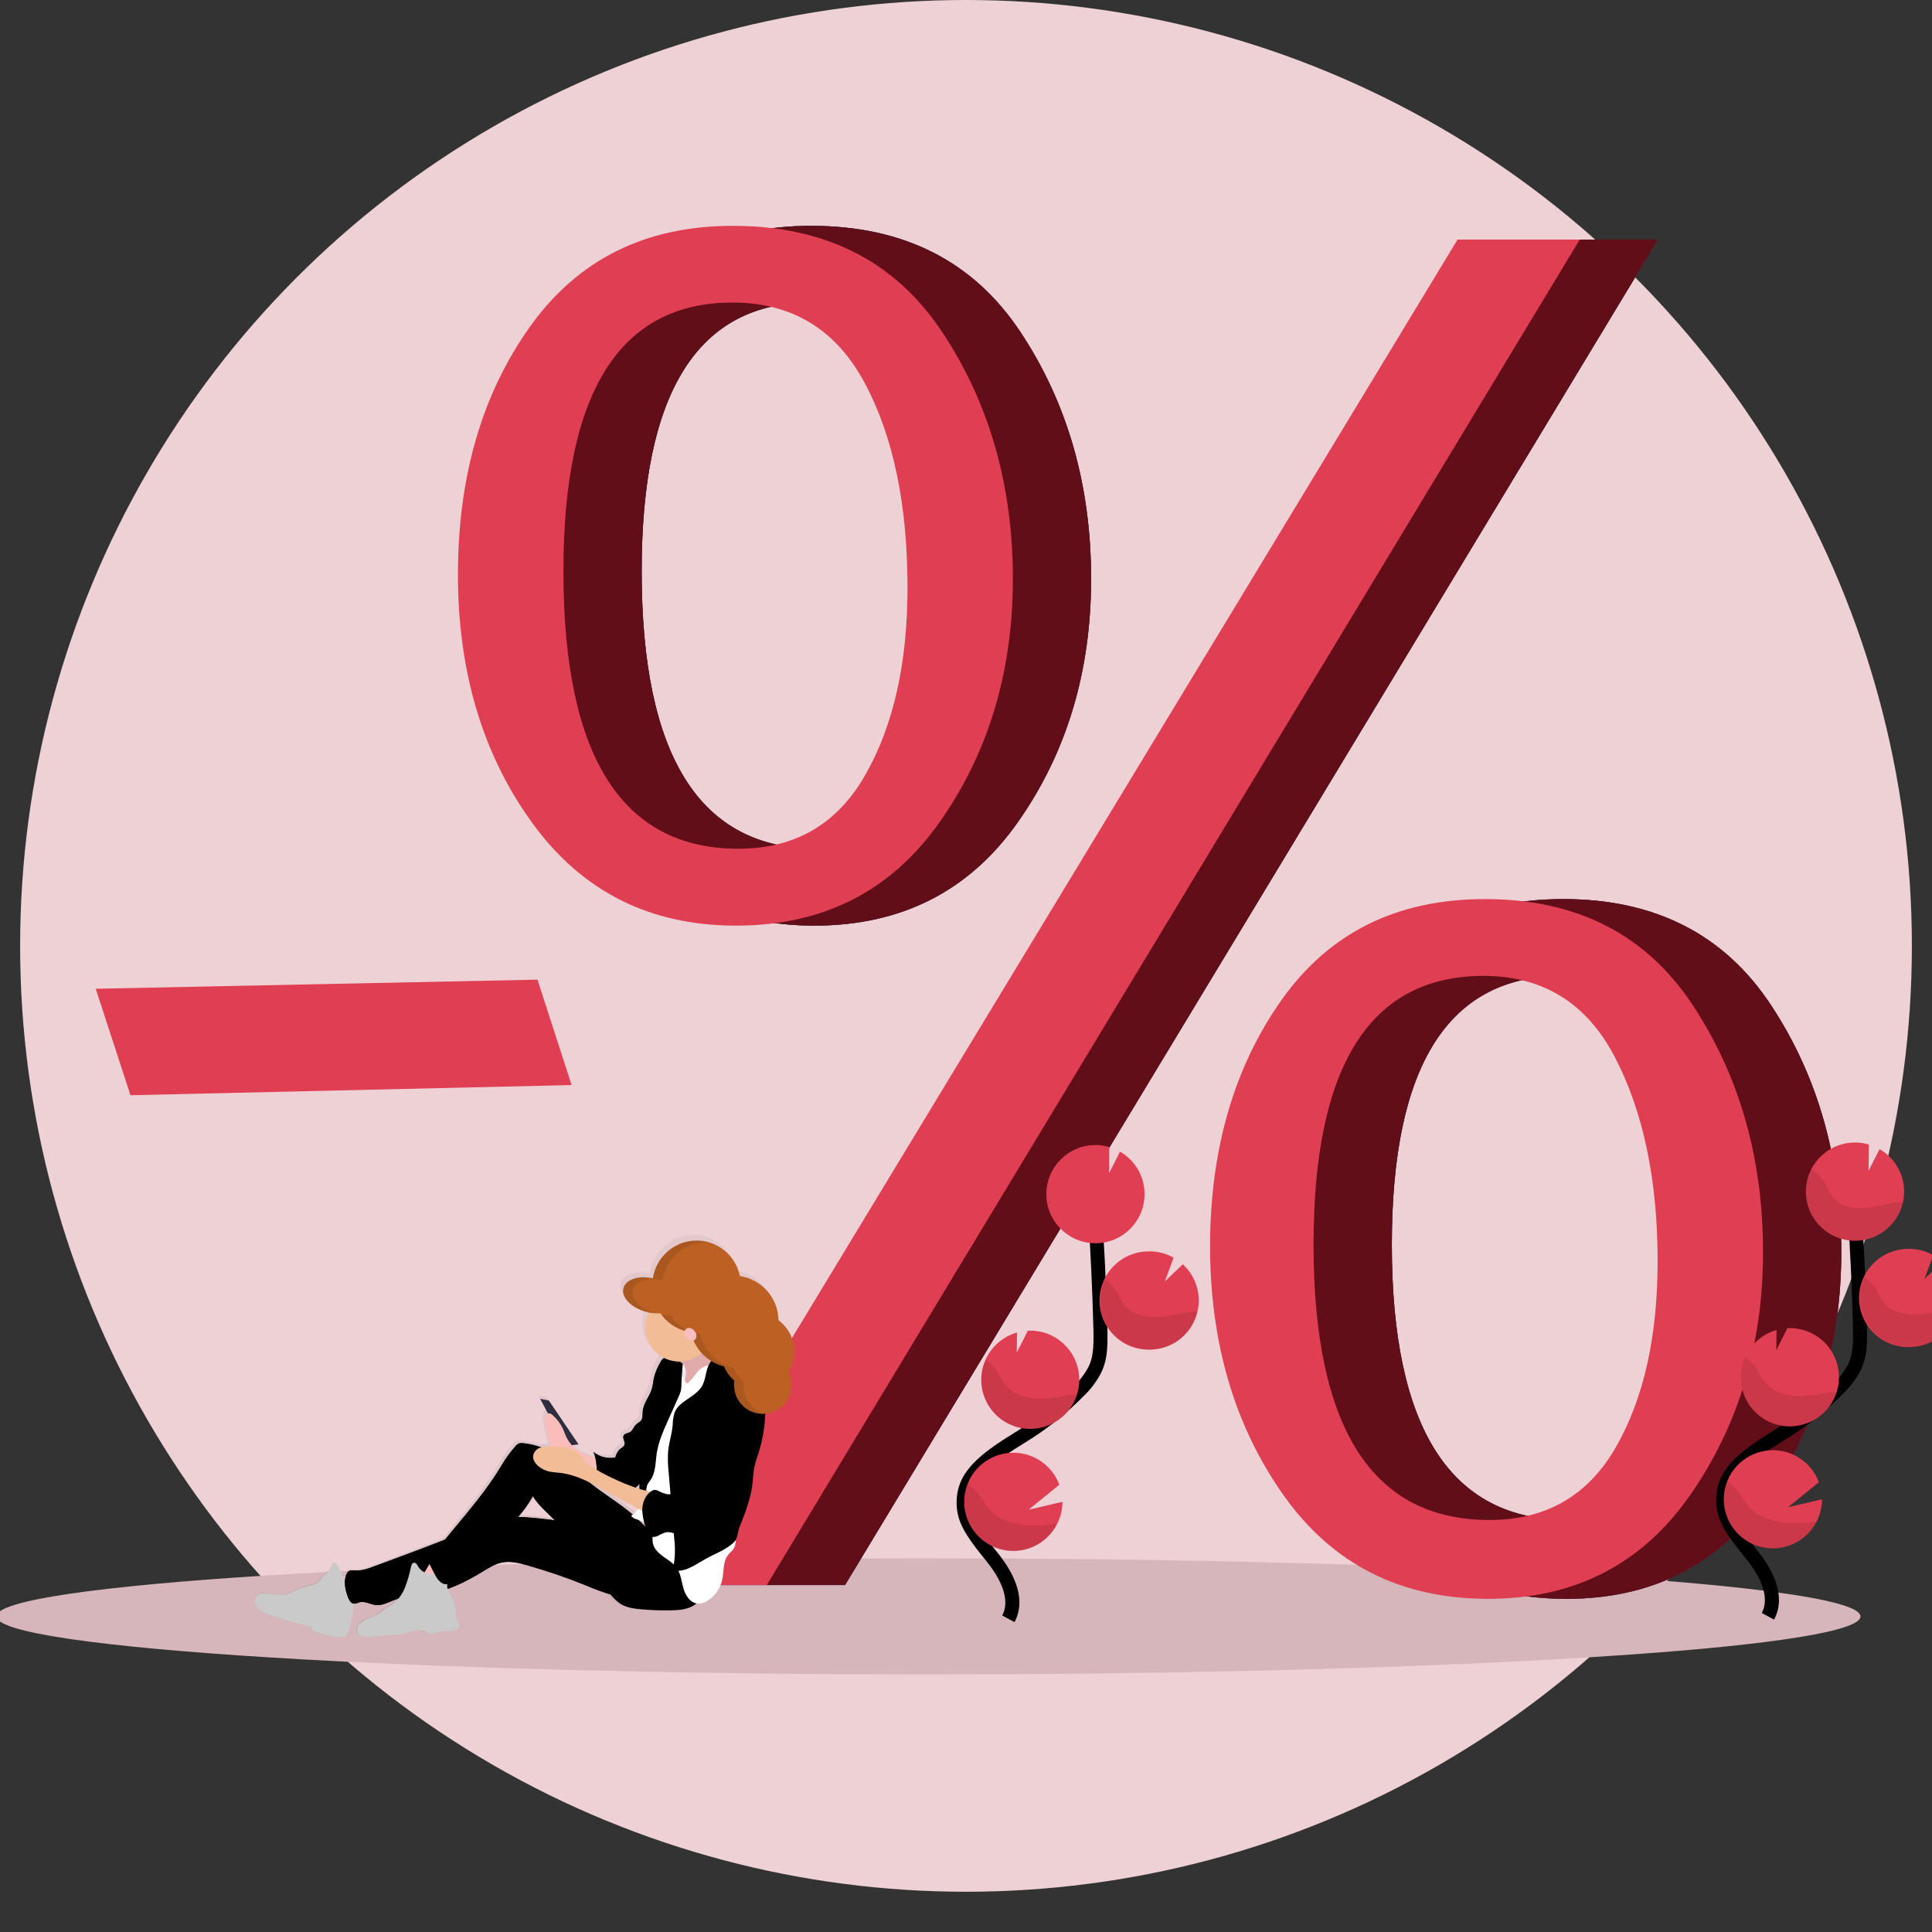 <svg width="120" height="120" viewBox="0 0 120 120" fill="none" xmlns="http://www.w3.org/2000/svg">
<rect x="0" y="0" width="120" height="120" fill="#333333" stroke="none"/>
<g clip-path="url(#clip0_66_1256)">
<circle cx="60" cy="58.75" r="58.75" fill="#EED1D5"/>
<path d="M115.558 100.4C115.558 101.299 110.261 102.124 101.504 102.751C99.912 102.865 98.205 102.973 96.396 103.075C94.831 103.163 93.192 103.245 91.479 103.323C89.818 103.396 88.094 103.464 86.305 103.528C80.657 103.729 74.415 103.873 67.783 103.945C66.175 103.963 64.544 103.976 62.89 103.986C61.169 103.995 59.428 104 57.668 104C25.695 104 -0.223 102.387 -0.223 100.395C-0.223 98.403 25.695 96.79 57.668 96.79C71.432 96.79 84.073 97.089 94.008 97.588L95.094 97.643H95.102C107.621 98.312 115.558 99.298 115.558 100.4Z" fill="#D6B6BA"/>
<path d="M8.104 68.027L5.945 61.414L33.384 60.848L35.503 67.395L8.104 68.027Z" fill="#E03E52"/>
<path fill-rule="evenodd" clip-rule="evenodd" d="M50.569 57.492C45.221 57.492 41.007 55.369 37.925 51.124C34.844 46.878 33.303 41.735 33.303 35.694C33.303 29.613 34.793 24.481 37.773 20.297C40.753 16.113 44.957 14.023 50.384 14.027C56.139 14.027 60.476 16.232 63.393 20.64C66.31 25.049 67.77 30.151 67.771 35.947C67.771 41.701 66.261 46.731 63.241 51.037C60.221 55.343 55.997 57.495 50.569 57.492ZM50.726 52.716C54.244 52.716 56.873 51.182 58.614 48.116C60.355 45.049 61.225 41.183 61.225 36.517C61.225 31.324 60.335 27.072 58.553 23.761C56.772 20.449 54.039 18.793 50.356 18.792C43.355 18.792 39.855 24.353 39.855 35.475C39.855 46.97 43.477 52.717 50.722 52.716H50.726ZM44.752 98.45H52.487L102.98 14.879H95.391L44.752 98.45ZM97.286 99.307C91.857 99.307 87.626 97.165 84.59 92.881C81.555 88.597 80.031 83.453 80.018 77.45C80.018 71.41 81.498 66.298 84.457 62.114C87.416 57.93 91.63 55.84 97.099 55.844C102.814 55.844 107.12 58.049 110.017 62.457C112.915 66.865 114.364 71.967 114.365 77.762C114.365 83.479 112.865 88.5 109.865 92.825C106.866 97.149 102.673 99.309 97.286 99.307ZM105.223 89.888C103.493 92.902 100.878 94.409 97.376 94.409H97.373C90.088 94.41 86.447 88.706 86.449 77.297C86.449 66.175 89.97 60.614 97.011 60.614C100.715 60.619 103.441 62.32 105.191 65.717C106.942 69.114 107.817 73.32 107.817 78.336C107.817 83.022 106.952 86.873 105.223 89.888Z" fill="#3F3D56"/>
<path fill-rule="evenodd" clip-rule="evenodd" d="M50.569 57.492C45.221 57.492 41.007 55.369 37.925 51.124C34.844 46.878 33.303 41.735 33.303 35.694C33.303 29.613 34.793 24.481 37.773 20.297C40.753 16.113 44.957 14.023 50.384 14.027C56.139 14.027 60.476 16.232 63.393 20.64C66.31 25.049 67.77 30.151 67.771 35.947C67.771 41.701 66.261 46.731 63.241 51.037C60.221 55.343 55.997 57.495 50.569 57.492ZM50.726 52.716C54.244 52.716 56.873 51.182 58.614 48.116C60.355 45.049 61.225 41.183 61.225 36.517C61.225 31.324 60.335 27.072 58.553 23.761C56.772 20.449 54.039 18.793 50.356 18.792C43.355 18.792 39.855 24.353 39.855 35.475C39.855 46.97 43.477 52.717 50.722 52.716H50.726ZM44.752 98.45H52.487L102.98 14.879H95.391L44.752 98.45ZM97.286 99.307C91.857 99.307 87.626 97.165 84.59 92.881C81.555 88.597 80.031 83.453 80.018 77.45C80.018 71.41 81.498 66.298 84.457 62.114C87.416 57.93 91.63 55.84 97.099 55.844C102.814 55.844 107.12 58.049 110.017 62.457C112.915 66.865 114.364 71.967 114.365 77.762C114.365 83.479 112.865 88.5 109.865 92.825C106.866 97.149 102.673 99.309 97.286 99.307ZM105.223 89.888C103.493 92.902 100.878 94.409 97.376 94.409H97.373C90.088 94.41 86.447 88.706 86.449 77.297C86.449 66.175 89.97 60.614 97.011 60.614C100.715 60.619 103.441 62.32 105.191 65.717C106.942 69.114 107.817 73.32 107.817 78.336C107.817 83.022 106.952 86.873 105.223 89.888Z" fill="#3F3D56"/>
<path fill-rule="evenodd" clip-rule="evenodd" d="M50.569 57.492C45.221 57.492 41.007 55.369 37.925 51.124C34.844 46.878 33.303 41.735 33.303 35.694C33.303 29.613 34.793 24.481 37.773 20.297C40.753 16.113 44.957 14.023 50.384 14.027C56.139 14.027 60.476 16.232 63.393 20.64C66.31 25.049 67.77 30.151 67.771 35.947C67.771 41.701 66.261 46.731 63.241 51.037C60.221 55.343 55.997 57.495 50.569 57.492ZM50.726 52.716C54.244 52.716 56.873 51.182 58.614 48.116C60.355 45.049 61.225 41.183 61.225 36.517C61.225 31.324 60.335 27.072 58.553 23.761C56.772 20.449 54.039 18.793 50.356 18.792C43.355 18.792 39.855 24.353 39.855 35.475C39.855 46.97 43.477 52.717 50.722 52.716H50.726ZM44.752 98.45H52.487L102.98 14.879H95.391L44.752 98.45ZM97.286 99.307C91.857 99.307 87.626 97.165 84.59 92.881C81.555 88.597 80.031 83.453 80.018 77.45C80.018 71.41 81.498 66.298 84.457 62.114C87.416 57.93 91.63 55.84 97.099 55.844C102.814 55.844 107.12 58.049 110.017 62.457C112.915 66.865 114.364 71.967 114.365 77.762C114.365 83.479 112.865 88.5 109.865 92.825C106.866 97.149 102.673 99.309 97.286 99.307ZM105.223 89.888C103.493 92.902 100.878 94.409 97.376 94.409H97.373C90.088 94.41 86.447 88.706 86.449 77.297C86.449 66.175 89.97 60.614 97.011 60.614C100.715 60.619 103.441 62.32 105.191 65.717C106.942 69.114 107.817 73.32 107.817 78.336C107.817 83.022 106.952 86.873 105.223 89.888Z" fill="#610E19"/>
<path fill-rule="evenodd" clip-rule="evenodd" d="M45.71 57.492C40.362 57.492 36.148 55.369 33.066 51.124C29.985 46.878 28.444 41.735 28.444 35.694C28.444 29.613 29.934 24.481 32.914 20.297C35.894 16.113 40.098 14.023 45.525 14.027C51.281 14.027 55.617 16.232 58.534 20.64C61.452 25.049 62.911 30.151 62.912 35.947C62.912 41.701 61.402 46.731 58.382 51.037C55.362 55.343 51.138 57.495 45.71 57.492ZM45.867 52.716C49.385 52.716 52.014 51.182 53.755 48.116C55.496 45.049 56.367 41.183 56.367 36.517C56.367 31.324 55.476 27.072 53.694 23.761C51.913 20.449 49.18 18.793 45.497 18.792C38.496 18.792 34.996 24.353 34.996 35.475C34.996 46.97 38.618 52.717 45.864 52.716H45.867ZM39.894 98.45H47.629L98.121 14.879H90.532L39.894 98.45ZM92.427 99.307C86.998 99.307 82.767 97.165 79.731 92.881C76.696 88.597 75.172 83.453 75.159 77.45C75.159 71.41 76.639 66.298 79.598 62.114C82.557 57.93 86.771 55.84 92.24 55.844C97.955 55.844 102.261 58.049 105.158 62.457C108.056 66.865 109.505 71.967 109.506 77.762C109.506 83.479 108.006 88.5 105.006 92.825C102.007 97.149 97.814 99.309 92.427 99.307ZM100.364 89.888C98.635 92.902 96.019 94.409 92.518 94.409H92.514C85.229 94.41 81.587 88.706 81.587 77.297C81.587 66.175 85.108 60.614 92.149 60.614C95.855 60.619 98.582 62.32 100.332 65.717C102.083 69.114 102.958 73.32 102.958 78.336C102.958 83.022 102.093 86.873 100.364 89.888Z" fill="#E03E52"/>
<path d="M68.366 74.149C68.57 76.94 68.709 79.734 68.781 82.535L68.787 82.859L68.787 83.156C68.782 84.059 68.695 84.603 68.421 85.211C68.137 85.778 67.754 86.29 67.305 86.712C66.344 87.691 65.28 88.562 64.132 89.309L62.974 90.036C61.123 91.213 60.303 92.099 60.284 93.28C60.274 93.916 60.488 94.465 61.031 95.24L61.187 95.458L61.36 95.687C61.39 95.727 61.421 95.767 61.453 95.808L62.041 96.545C63.171 97.978 63.655 99.435 63.063 100.655L63.013 100.753L62.25 100.341C62.693 99.519 62.352 98.385 61.449 97.197L61.224 96.911L60.861 96.458L60.647 96.183C59.76 95.023 59.401 94.261 59.417 93.266C59.438 91.966 60.11 91.016 61.515 89.98L61.779 89.79C61.824 89.758 61.87 89.727 61.917 89.695L62.205 89.501L62.59 89.253L63.383 88.758C64.585 88.007 65.693 87.117 66.698 86.092C67.086 85.727 67.407 85.297 67.638 84.839C67.825 84.424 67.9 84.014 67.917 83.356L67.92 83.113C67.92 83.071 67.92 83.027 67.92 82.983L67.917 82.705C67.916 82.656 67.915 82.606 67.914 82.556C67.851 80.119 67.738 77.685 67.574 75.254L67.501 74.213L68.366 74.149Z" fill="black"/>
<path d="M71.087 74.028C71.039 72.99 70.466 72.048 69.565 71.529L68.882 72.88L68.902 71.244C68.576 71.149 68.237 71.108 67.898 71.123C66.215 71.202 64.915 72.63 64.994 74.313C65.073 75.995 66.5 77.296 68.183 77.217C69.866 77.138 71.166 75.71 71.087 74.028Z" fill="#E03E52"/>
<path d="M65.648 94.676C64.989 95.957 63.522 96.602 62.132 96.221C60.742 95.84 59.809 94.537 59.895 93.098C59.981 91.659 61.063 90.478 62.489 90.265C63.915 90.053 65.294 90.868 65.796 92.22L63.89 93.77L65.99 93.281C65.989 93.766 65.872 94.245 65.648 94.676Z" fill="#E03E52"/>
<path d="M64.142 88.749C63.334 88.787 62.544 88.503 61.946 87.958C61.348 87.413 60.99 86.653 60.953 85.845C60.929 85.367 61.019 84.891 61.216 84.455C61.585 83.63 62.3 83.011 63.169 82.764L63.152 84.018L63.843 82.651C65.526 82.572 66.954 83.872 67.032 85.555C67.111 87.238 65.811 88.666 64.128 88.745L64.142 88.749Z" fill="#E03E52"/>
<path d="M71.546 83.824C70.444 83.897 69.389 83.369 68.786 82.443C68.184 81.517 68.129 80.338 68.642 79.361C69.156 78.382 70.157 77.758 71.261 77.728C71.831 77.7 72.397 77.835 72.894 78.115L72.355 79.592L73.465 78.528C74.061 79.07 74.416 79.828 74.454 80.632C74.468 80.915 74.441 81.198 74.376 81.473C74.064 82.8 72.909 83.76 71.546 83.824Z" fill="#E03E52"/>
<path opacity="0.1" d="M70.677 74.841C69.973 74.917 69.29 75.137 68.583 75.181C67.876 75.225 67.1 75.055 66.653 74.505C66.412 74.211 66.293 73.836 66.089 73.513C65.897 73.213 65.633 72.964 65.321 72.79C64.786 73.846 64.91 75.115 65.639 76.047C66.368 76.979 67.57 77.406 68.723 77.142C69.876 76.877 70.773 75.97 71.023 74.814C70.907 74.82 70.793 74.828 70.677 74.841Z" fill="#E03E52"/>
<path opacity="0.1" d="M71.546 83.824C70.477 83.872 69.461 83.358 68.867 82.467C68.273 81.577 68.189 80.441 68.645 79.473C68.887 79.636 69.095 79.845 69.258 80.087C69.476 80.415 69.608 80.794 69.863 81.095C70.333 81.654 71.15 81.836 71.885 81.803C72.62 81.77 73.332 81.56 74.065 81.49C74.167 81.48 74.27 81.474 74.379 81.471C74.067 82.801 72.911 83.761 71.546 83.824Z" fill="black"/>
<path opacity="0.1" d="M64.142 88.75C63.334 88.787 62.544 88.503 61.946 87.958C61.348 87.413 60.99 86.653 60.953 85.845C60.929 85.368 61.019 84.891 61.216 84.455C61.468 84.623 61.686 84.835 61.86 85.082C62.097 85.416 62.246 85.801 62.523 86.11C63.037 86.682 63.903 86.885 64.681 86.866C65.46 86.847 66.164 86.665 66.915 86.607C66.534 87.834 65.425 88.69 64.142 88.75Z" fill="black"/>
<path opacity="0.1" d="M65.648 94.676C64.911 96.125 63.168 96.741 61.684 96.077C60.2 95.413 59.498 93.702 60.087 92.187C60.339 92.352 60.564 92.553 60.757 92.784C61.047 93.138 61.238 93.54 61.573 93.869C62.2 94.48 63.203 94.732 64.1 94.756C64.617 94.76 65.134 94.733 65.648 94.676Z" fill="black"/>
<path d="M115.544 73.993C115.748 76.783 115.886 79.578 115.958 82.378L115.964 82.702C115.975 83.788 115.901 84.383 115.599 85.054C115.314 85.621 114.932 86.133 114.482 86.555C113.522 87.534 112.458 88.405 111.309 89.152L110.653 89.565L110.152 89.879L109.853 90.073C109.756 90.137 109.663 90.2 109.572 90.262L109.311 90.446C108.049 91.36 107.478 92.139 107.462 93.123C107.453 93.701 107.629 94.208 108.068 94.878L108.208 95.084C108.282 95.189 108.362 95.299 108.449 95.414L108.63 95.651L109.218 96.388C110.349 97.822 110.833 99.279 110.241 100.498L110.19 100.596L109.427 100.185C109.871 99.362 109.53 98.228 108.626 97.041L108.495 96.872L108.152 96.445L107.929 96.162C106.965 94.924 106.578 94.142 106.595 93.109C106.619 91.573 107.554 90.526 109.532 89.246L109.768 89.096L110.56 88.601C111.762 87.85 112.871 86.96 113.876 85.935C114.264 85.571 114.585 85.141 114.816 84.682C114.947 84.389 115.024 84.099 115.063 83.722L115.08 83.526C115.084 83.458 115.088 83.387 115.091 83.313L115.096 83.08L115.098 82.826L115.094 82.548C115.094 82.499 115.093 82.45 115.091 82.399C115.029 79.962 114.915 77.528 114.752 75.097L114.679 74.056L115.544 73.993Z" fill="black"/>
<path d="M118.265 73.871C118.217 72.833 117.643 71.891 116.743 71.373L116.059 72.724L116.08 71.087C115.754 70.992 115.414 70.951 115.075 70.966C113.393 71.045 112.092 72.473 112.171 74.156C112.25 75.839 113.678 77.139 115.361 77.06C117.043 76.981 118.343 75.553 118.265 73.871Z" fill="#E03E52"/>
<path d="M112.826 94.519C112.166 95.801 110.699 96.445 109.309 96.064C107.919 95.683 106.986 94.38 107.072 92.941C107.159 91.503 108.241 90.321 109.667 90.109C111.092 89.896 112.472 90.712 112.973 92.063L111.067 93.613L113.168 93.124C113.167 93.61 113.05 94.088 112.826 94.519Z" fill="#E03E52"/>
<path d="M111.32 88.593C110.512 88.631 109.722 88.346 109.123 87.802C108.525 87.257 108.168 86.497 108.13 85.689C108.106 85.211 108.197 84.735 108.393 84.299C108.762 83.474 109.477 82.855 110.346 82.607L110.329 83.861L111.02 82.495H111.028C112.117 82.444 113.15 82.977 113.738 83.894C114.327 84.812 114.381 85.973 113.881 86.942C113.381 87.91 112.402 88.537 111.313 88.588L111.32 88.593Z" fill="#E03E52"/>
<path d="M118.724 83.667C117.622 83.74 116.566 83.212 115.964 82.286C115.362 81.361 115.306 80.182 115.82 79.204C116.333 78.226 117.335 77.602 118.439 77.571C119.009 77.544 119.575 77.678 120.072 77.959L119.533 79.435L120.642 78.371C121.238 78.914 121.594 79.671 121.631 80.476C121.645 80.758 121.619 81.041 121.553 81.316C121.241 82.644 120.086 83.603 118.724 83.667Z" fill="#E03E52"/>
<path opacity="0.1" d="M117.854 74.684C117.15 74.761 116.467 74.98 115.76 75.024C115.053 75.068 114.277 74.899 113.831 74.349C113.589 74.054 113.47 73.679 113.266 73.356C113.074 73.056 112.81 72.808 112.498 72.634C111.964 73.689 112.088 74.959 112.817 75.891C113.545 76.823 114.747 77.249 115.9 76.985C117.054 76.721 117.95 75.814 118.2 74.657C118.084 74.663 117.97 74.671 117.854 74.684Z" fill="black"/>
<path opacity="0.1" d="M118.724 83.666C117.655 83.715 116.638 83.201 116.045 82.31C115.451 81.42 115.367 80.284 115.823 79.315C116.064 79.479 116.272 79.688 116.436 79.93C116.653 80.257 116.785 80.637 117.041 80.938C117.511 81.497 118.327 81.679 119.062 81.646C119.798 81.613 120.509 81.403 121.243 81.333C121.345 81.323 121.448 81.317 121.556 81.314C121.245 82.643 120.088 83.604 118.724 83.666Z" fill="black"/>
<path opacity="0.1" d="M111.32 88.593C110.512 88.631 109.722 88.346 109.123 87.801C108.525 87.257 108.168 86.497 108.13 85.689C108.106 85.211 108.197 84.734 108.393 84.298C108.645 84.466 108.863 84.678 109.038 84.925C109.274 85.259 109.423 85.645 109.701 85.954C110.215 86.526 111.08 86.728 111.859 86.709C112.614 86.693 113.342 86.508 114.092 86.45C113.711 87.677 112.603 88.533 111.32 88.593Z" fill="black"/>
<path opacity="0.1" d="M112.826 94.519C112.089 95.968 110.345 96.584 108.862 95.92C107.378 95.256 106.676 93.545 107.265 92.03C107.516 92.195 107.742 92.397 107.934 92.627C108.224 92.982 108.415 93.383 108.751 93.712C109.378 94.323 110.381 94.576 111.277 94.599C111.795 94.603 112.312 94.577 112.826 94.519Z" fill="black"/>
<path fill-rule="evenodd" clip-rule="evenodd" d="M49.063 83.665C49.069 82.894 48.709 82.167 48.094 81.703C48.056 80.265 47.031 79.091 45.713 78.91C45.506 77.916 44.784 77.108 43.82 76.791C43.705 76.754 43.587 76.726 43.467 76.707H43.433L43.372 76.7H43.32H43.268H43.201H43.16H43.049C41.704 76.7 40.585 77.728 40.354 79.084C39.484 78.883 38.687 79.143 38.544 79.693C38.507 79.839 38.516 79.993 38.568 80.134C38.715 80.56 39.195 80.968 39.845 81.17L39.93 81.195C39.972 81.207 40.014 81.217 40.057 81.226L40.057 81.226H40.085C39.588 82.285 40.009 83.548 41.042 84.096C41.023 84.107 41.004 84.119 40.986 84.132C40.906 84.206 40.842 84.296 40.798 84.395C40.641 84.671 40.519 84.966 40.434 85.272C40.408 85.381 40.391 85.493 40.374 85.605L40.374 85.605C40.35 85.76 40.326 85.916 40.278 86.066C40.219 86.258 40.124 86.44 40.029 86.622L40.029 86.622L40.029 86.622L40.029 86.622C39.89 86.887 39.751 87.152 39.726 87.449C39.722 87.498 39.72 87.549 39.719 87.6V87.6C39.714 87.781 39.708 87.966 39.585 88.085C39.545 88.119 39.504 88.15 39.459 88.177C39.349 88.253 39.255 88.352 39.184 88.466C39.137 88.56 39.075 88.646 39 88.72C38.944 88.762 38.874 88.786 38.805 88.81C38.698 88.847 38.595 88.882 38.552 88.983C38.515 89.07 38.547 89.166 38.581 89.263C38.611 89.351 38.641 89.441 38.621 89.527C38.596 89.635 38.503 89.7 38.408 89.765L38.408 89.765C38.374 89.79 38.339 89.814 38.307 89.84C38.176 89.983 38.084 90.158 38.041 90.347C37.567 90.438 37.077 90.313 36.704 90.007C36.767 90.168 36.813 90.336 36.842 90.507C36.709 90.365 36.515 90.294 36.332 90.228L36.332 90.228L36.332 90.228L36.332 90.228C36.258 90.202 36.186 90.176 36.121 90.146C35.828 90.012 35.566 89.817 35.353 89.576L35.764 89.519L33.946 86.761L33.41 86.651L33.891 87.574C33.811 87.612 33.753 87.685 33.734 87.772C33.708 87.874 33.702 87.98 33.715 88.085C33.741 88.332 33.782 88.578 33.839 88.82L33.978 89.469C33.99 89.53 34.005 89.59 34.024 89.649C33.842 89.643 33.66 89.663 33.485 89.71C33.124 89.577 32.749 89.488 32.367 89.445C32.283 89.431 32.197 89.435 32.115 89.458C32.022 89.501 31.941 89.567 31.88 89.649C31.566 90.012 31.288 90.403 31.049 90.819C30.268 92.177 29.279 93.396 28.289 94.616L28.289 94.616L28.289 94.616C28.041 94.922 27.793 95.228 27.547 95.536C26.704 95.879 25.855 96.206 25.004 96.528L23.175 97.226C22.809 97.365 22.43 97.508 22.041 97.483L22.003 97.48C21.835 97.469 21.645 97.456 21.554 97.594C21.506 97.668 21.468 97.748 21.443 97.832C21.406 97.832 21.37 97.838 21.334 97.842L21.334 97.842C21.307 97.846 21.28 97.85 21.255 97.851H21.244C21.229 97.814 21.214 97.777 21.2 97.74C21.1 97.485 20.999 97.227 20.805 97.044C20.714 97.058 20.636 97.117 20.598 97.201C20.58 97.234 20.565 97.269 20.55 97.304C20.528 97.353 20.507 97.403 20.477 97.447C20.419 97.532 20.335 97.592 20.251 97.651L20.251 97.651C20.193 97.693 20.135 97.734 20.085 97.784C20.028 97.841 19.98 97.914 19.933 97.987C19.879 98.07 19.824 98.153 19.755 98.216C19.57 98.35 19.354 98.434 19.128 98.459C18.788 98.539 18.461 98.664 18.154 98.829C18.041 98.899 17.92 98.955 17.794 98.995C17.655 99.022 17.513 99.027 17.372 99.01L16.404 98.939C16.317 98.928 16.23 98.931 16.145 98.95C15.94 99.025 15.811 99.229 15.832 99.447C15.855 99.659 15.966 99.852 16.137 99.98C16.305 100.103 16.491 100.2 16.689 100.267C17.531 100.593 18.398 100.847 19.283 101.027V101.223C19.896 101.531 20.573 101.692 21.259 101.693C21.31 101.697 21.361 101.688 21.407 101.666C21.47 101.619 21.514 101.549 21.53 101.472C21.736 100.857 21.866 100.22 21.918 99.574C22.039 99.566 22.157 99.536 22.267 99.484C22.475 99.428 22.681 99.495 22.89 99.563C23.017 99.604 23.145 99.646 23.275 99.66C23.596 99.694 23.9 99.561 24.203 99.428L24.203 99.428C24.299 99.386 24.395 99.344 24.491 99.307C24.549 99.285 24.607 99.266 24.665 99.248C24.551 99.395 24.417 99.526 24.265 99.635C24.188 99.69 24.107 99.739 24.025 99.787L24.025 99.787C23.931 99.843 23.837 99.899 23.75 99.966C23.614 100.089 23.469 100.202 23.316 100.303C23.207 100.353 23.096 100.396 22.982 100.431C22.816 100.491 22.659 100.571 22.512 100.668C22.38 100.745 22.268 100.853 22.186 100.981C22.101 101.103 22.085 101.26 22.145 101.396C22.204 101.533 22.33 101.628 22.477 101.649C22.608 101.672 22.742 101.676 22.874 101.66C23.323 101.626 23.772 101.586 24.22 101.545L24.22 101.545L24.22 101.545L24.441 101.525C24.662 101.51 24.881 101.479 25.098 101.431C25.16 101.416 25.221 101.398 25.283 101.38L25.283 101.38L25.283 101.379C25.335 101.364 25.387 101.349 25.439 101.335C25.635 101.284 25.835 101.254 26.037 101.246C26.095 101.241 26.154 101.247 26.211 101.263C26.269 101.282 26.32 101.319 26.37 101.356C26.424 101.395 26.478 101.435 26.543 101.451C26.623 101.459 26.704 101.448 26.779 101.419C27.162 101.336 27.552 101.294 27.942 101.295C28.113 101.285 28.314 101.252 28.394 101.094C28.464 100.952 28.398 100.798 28.332 100.644C28.307 100.585 28.282 100.526 28.264 100.467C28.231 100.333 28.213 100.195 28.21 100.056C28.181 99.715 28.083 99.383 27.922 99.08C27.837 98.939 27.765 98.79 27.707 98.635C28.456 98.35 29.173 97.986 29.845 97.55L29.907 97.512C30.274 97.283 30.652 97.047 31.065 96.964C31.573 96.862 32.096 96.997 32.596 97.141C33.787 97.486 34.958 97.894 36.105 98.365C36.188 98.399 36.271 98.433 36.354 98.468L36.355 98.468C36.821 98.66 37.288 98.853 37.764 98.992C37.928 99.214 38.126 99.407 38.351 99.566C38.727 99.809 39.187 99.879 39.629 99.914C40.226 99.968 40.825 99.991 41.425 99.981C41.883 99.973 42.354 99.942 42.764 99.734C42.863 99.682 42.958 99.62 43.044 99.549C43.358 99.605 43.679 99.437 43.925 99.223C44.251 98.946 44.485 98.577 44.599 98.165C44.65 97.963 44.669 97.75 44.688 97.537C44.722 97.154 44.756 96.774 44.98 96.477C45.025 96.416 45.076 96.362 45.128 96.307L45.128 96.307L45.128 96.307L45.128 96.307C45.182 96.249 45.237 96.192 45.284 96.127C45.396 95.959 45.451 95.76 45.441 95.558L45.456 95.535C45.535 95.353 45.588 95.161 45.613 94.964C45.654 94.811 45.706 94.66 45.77 94.514C45.946 94.077 46.1 93.631 46.23 93.177C46.321 92.877 46.392 92.57 46.444 92.26C46.481 92.013 46.503 91.764 46.524 91.514C46.549 91.124 46.625 90.739 46.749 90.369C47.059 89.484 47.233 88.559 47.268 87.623V87.568C48.211 87.464 48.92 86.66 48.906 85.712C48.906 85.436 48.849 85.163 48.737 84.911C48.953 84.532 49.065 84.102 49.063 83.665ZM40.199 94.434C40.226 94.53 40.257 94.626 40.289 94.721C40.231 94.664 40.174 94.606 40.116 94.549L40.116 94.549L40.116 94.549L40.116 94.549L40.116 94.549C40.03 94.462 39.944 94.375 39.856 94.29C39.914 94.307 39.972 94.326 40.029 94.347C40.089 94.37 40.146 94.4 40.201 94.434H40.199ZM38.03 92.856C38.532 93.209 39.034 93.562 39.497 93.964L39.502 93.958C39.638 93.861 39.755 93.74 39.847 93.6C39.287 93.314 38.733 93.014 38.185 92.701C38.079 92.641 37.973 92.581 37.867 92.521L37.867 92.521C37.503 92.316 37.139 92.11 36.775 91.927C37.177 92.256 37.603 92.556 38.03 92.856ZM39.862 92.093L39.903 92.05V92.344L39.865 92.331C39.8 92.31 39.734 92.289 39.673 92.265C39.74 92.21 39.804 92.15 39.864 92.087L39.862 92.093ZM32.333 94.099C32.332 94.101 32.33 94.103 32.328 94.105L32.33 94.099C32.331 94.099 32.332 94.099 32.333 94.099ZM32.333 94.099C33.092 94.132 33.848 94.215 34.602 94.322C34.469 94.18 34.328 94.045 34.188 93.909C33.836 93.568 33.484 93.228 33.242 92.803C32.988 93.267 32.684 93.702 32.333 94.099Z" fill="url(#paint0_linear_66_1256)"/>
<path d="M33.55 86.88L34.091 86.99L35.933 89.71L35.119 89.82L33.55 86.88Z" fill="#2F2E41"/>
<path d="M20.455 97.923C20.601 98.406 20.781 98.877 20.993 99.334C21.603 99.206 22.203 99.035 22.789 98.822C22.676 98.645 22.551 98.476 22.416 98.315C22.272 98.155 22.1 98.023 21.908 97.925C21.722 97.844 21.491 97.905 21.292 97.916C21.013 97.926 20.734 97.929 20.455 97.923Z" fill="#FBBEBE"/>
<path d="M21.911 98.651C21.607 98.555 21.421 98.248 21.297 97.952C21.173 97.656 21.073 97.333 20.838 97.115C20.747 97.129 20.669 97.188 20.631 97.272C20.585 97.35 20.559 97.439 20.507 97.514C20.41 97.656 20.237 97.724 20.114 97.845C19.99 97.966 19.913 98.149 19.78 98.27C19.595 98.403 19.379 98.486 19.153 98.511C18.811 98.589 18.481 98.711 18.172 98.875C18.057 98.941 17.935 98.994 17.808 99.032C17.668 99.058 17.525 99.063 17.383 99.046L16.407 98.975C16.32 98.964 16.232 98.969 16.147 98.988C15.942 99.059 15.812 99.261 15.833 99.477C15.859 99.688 15.973 99.879 16.147 100.002C16.316 100.123 16.503 100.218 16.701 100.284C17.552 100.604 18.427 100.854 19.319 101.032V101.224C19.938 101.531 20.62 101.692 21.311 101.695C21.365 101.699 21.419 101.69 21.468 101.668C21.531 101.621 21.576 101.553 21.593 101.477C21.827 100.792 21.964 100.077 21.999 99.355C22.017 99.172 22.003 98.987 21.958 98.809C21.905 98.633 22.087 98.707 21.918 98.638" fill="#CACACA"/>
<path d="M40.632 94.971C37.737 95.146 34.878 94.297 31.979 94.206C31.619 94.184 31.257 94.207 30.903 94.275C30.534 94.374 30.177 94.512 29.837 94.689C28.284 95.411 26.676 96.01 25.07 96.609L23.226 97.295C22.856 97.431 22.476 97.571 22.082 97.547C21.907 97.536 21.692 97.51 21.592 97.657C21.292 98.101 21.435 98.754 21.632 99.253C21.697 99.409 21.805 99.59 21.977 99.608C22.099 99.6 22.219 99.57 22.33 99.519C22.665 99.43 23.001 99.655 23.345 99.692C23.773 99.737 24.17 99.494 24.573 99.345C25.24 99.099 25.971 99.107 26.673 98.989C27.852 98.793 28.942 98.246 29.964 97.623C30.353 97.386 30.748 97.132 31.193 97.046C31.706 96.945 32.234 97.077 32.737 97.22C33.937 97.559 35.117 97.962 36.275 98.425C36.877 98.687 37.495 98.912 38.124 99.099C39.496 99.46 40.947 99.376 42.268 98.858C42.738 98.674 43.234 98.351 43.26 97.851C43.276 97.566 43.055 97.315 42.908 97.068C42.812 96.911 42.718 96.754 42.614 96.605C42.116 95.878 41.511 94.917 40.632 94.971Z" fill="#2F2E41"/>
<path d="M40.632 94.971C37.737 95.146 34.878 94.297 31.979 94.206C31.619 94.184 31.257 94.207 30.903 94.275C30.534 94.374 30.177 94.512 29.837 94.689C28.284 95.411 26.676 96.01 25.07 96.609L23.226 97.295C22.856 97.431 22.476 97.571 22.082 97.547C21.907 97.536 21.692 97.51 21.592 97.657C21.292 98.101 21.435 98.754 21.632 99.253C21.697 99.409 21.805 99.59 21.977 99.608C22.099 99.6 22.219 99.57 22.33 99.519C22.665 99.43 23.001 99.655 23.345 99.692C23.773 99.737 24.17 99.494 24.573 99.345C25.24 99.099 25.971 99.107 26.673 98.989C27.852 98.793 28.942 98.246 29.964 97.623C30.353 97.386 30.748 97.132 31.193 97.046C31.706 96.945 32.234 97.077 32.737 97.22C33.937 97.559 35.117 97.962 36.275 98.425C36.877 98.687 37.495 98.912 38.124 99.099C39.496 99.46 40.947 99.376 42.268 98.858C42.738 98.674 43.234 98.351 43.26 97.851C43.276 97.566 43.055 97.315 42.908 97.068C42.812 96.911 42.718 96.754 42.614 96.605C42.116 95.878 41.511 94.917 40.632 94.971Z" fill="black"/>
<path d="M26.012 98.064C26.465 98.218 26.922 98.36 27.381 98.491C27.64 98.066 28.123 97.771 28.233 97.287C28.239 97.266 28.239 97.244 28.233 97.223C28.221 97.202 28.202 97.186 28.181 97.176C27.85 96.993 27.484 96.886 27.107 96.862C26.809 96.843 26.674 97.154 26.54 97.371C26.493 97.459 26.132 98.105 26.012 98.064Z" fill="#FBBEBE"/>
<path d="M26.649 97.754C26.376 97.709 26.134 97.55 25.983 97.317C25.919 97.205 25.852 97.055 25.723 97.063C25.595 97.071 25.551 97.212 25.524 97.329C25.437 97.768 25.312 98.199 25.149 98.616C24.986 99.034 24.708 99.399 24.349 99.668C24.181 99.784 23.994 99.871 23.83 99.994C23.693 100.116 23.546 100.227 23.391 100.326C23.282 100.376 23.169 100.418 23.054 100.451C22.885 100.51 22.724 100.589 22.573 100.685C22.441 100.762 22.328 100.87 22.245 100.998C22.164 101.131 22.153 101.295 22.217 101.437C22.285 101.552 22.399 101.633 22.53 101.658C22.663 101.68 22.797 101.683 22.93 101.668C23.458 101.629 23.985 101.581 24.512 101.534C24.735 101.521 24.956 101.49 25.174 101.444C25.291 101.415 25.403 101.378 25.518 101.348C25.715 101.298 25.918 101.268 26.121 101.26C26.18 101.256 26.24 101.262 26.297 101.277C26.419 101.317 26.505 101.434 26.631 101.462C26.711 101.471 26.793 101.46 26.869 101.431C27.254 101.349 27.647 101.308 28.041 101.309C28.214 101.299 28.417 101.266 28.496 101.111C28.595 100.918 28.431 100.702 28.366 100.495C28.333 100.363 28.315 100.227 28.311 100.091C28.281 99.754 28.183 99.427 28.021 99.13C27.886 98.882 27.707 98.61 27.797 98.347C27.845 98.264 27.875 98.173 27.886 98.078C27.864 97.654 26.888 97.81 26.649 97.754Z" fill="#CACACA"/>
<path d="M36.292 90.328C35.779 90.101 35.368 89.693 35.138 89.182C35.091 89.072 35.05 88.958 35.005 88.847C34.852 88.479 34.616 88.151 34.315 87.891C34.25 87.819 34.157 87.779 34.06 87.782C33.966 87.811 33.894 87.887 33.872 87.983C33.845 88.085 33.838 88.192 33.852 88.296C33.878 88.54 33.92 88.781 33.977 89.019L34.118 89.659C34.136 89.757 34.165 89.853 34.206 89.944C34.266 90.051 34.346 90.146 34.441 90.224C34.569 90.344 34.699 90.458 34.831 90.569C34.904 90.635 34.983 90.693 35.068 90.742C35.207 90.808 35.355 90.851 35.508 90.87C36.083 90.977 36.668 91.13 37.152 91.497C37.152 91.497 37.152 91.069 37.141 91.027C37.136 90.903 37.093 90.783 37.019 90.684C36.837 90.488 36.524 90.43 36.292 90.328Z" fill="#FBBEBE"/>
<path opacity="0.1" d="M36.292 90.328C35.779 90.101 35.368 89.693 35.138 89.182C35.091 89.072 35.05 88.958 35.005 88.847C34.852 88.479 34.616 88.151 34.315 87.891C34.25 87.819 34.157 87.779 34.06 87.782C33.966 87.811 33.894 87.887 33.872 87.983C33.845 88.085 33.838 88.192 33.852 88.296C33.878 88.54 33.92 88.781 33.977 89.019L34.118 89.659C34.136 89.757 34.165 89.853 34.206 89.944C34.266 90.051 34.346 90.146 34.441 90.224C34.569 90.344 34.699 90.458 34.831 90.569C34.904 90.635 34.983 90.693 35.068 90.742C35.207 90.808 35.355 90.851 35.508 90.87C36.083 90.977 36.668 91.13 37.152 91.497C37.152 91.497 37.152 91.069 37.141 91.027C37.136 90.903 37.093 90.783 37.019 90.684C36.837 90.488 36.524 90.43 36.292 90.328Z" fill="#F2BC97"/>
<ellipse cx="42.185" cy="84.729" rx="0.704" ry="0.708" fill="#2F2E41"/>
<path d="M41.749 84.301C41.56 84.258 41.362 84.287 41.193 84.381C41.112 84.453 41.047 84.542 41.003 84.641C40.845 84.912 40.722 85.202 40.637 85.504C40.574 85.762 40.563 86.032 40.48 86.287C40.336 86.757 39.966 87.157 39.923 87.648C39.905 87.867 39.941 88.126 39.781 88.275C39.741 88.308 39.699 88.338 39.654 88.364C39.542 88.439 39.448 88.536 39.376 88.649C39.329 88.751 39.262 88.843 39.181 88.92C39.036 89.027 38.8 89.016 38.729 89.18C38.659 89.345 38.84 89.536 38.798 89.715C38.764 89.861 38.601 89.928 38.485 90.028C38.352 90.168 38.26 90.341 38.217 90.528C37.74 90.618 37.248 90.495 36.87 90.192C37.066 90.676 37.071 91.21 37.079 91.732C37.101 91.899 37.057 92.068 36.955 92.202C37.516 92.215 38.061 92.359 38.608 92.489C38.842 92.568 39.096 92.568 39.329 92.489C39.455 92.422 39.566 92.333 39.66 92.226C39.958 91.923 40.27 91.599 40.342 91.177C40.361 90.94 40.365 90.702 40.355 90.464C40.383 90.171 40.444 89.881 40.535 89.601C40.692 89.018 40.797 88.423 40.848 87.822C40.881 87.45 41.201 87.152 41.37 86.82C41.684 86.193 42.013 85.543 42.038 84.841C42.06 84.612 41.981 84.331 41.749 84.301Z" fill="#2F2E41"/>
<path d="M41.749 84.301C41.56 84.258 41.362 84.287 41.193 84.381C41.112 84.453 41.047 84.542 41.003 84.641C40.845 84.912 40.722 85.202 40.637 85.504C40.574 85.762 40.563 86.032 40.48 86.287C40.336 86.757 39.966 87.157 39.923 87.648C39.905 87.867 39.941 88.126 39.781 88.275C39.741 88.308 39.699 88.338 39.654 88.364C39.542 88.439 39.448 88.536 39.376 88.649C39.329 88.751 39.262 88.843 39.181 88.92C39.036 89.027 38.8 89.016 38.729 89.18C38.659 89.345 38.84 89.536 38.798 89.715C38.764 89.861 38.601 89.928 38.485 90.028C38.352 90.168 38.26 90.341 38.217 90.528C37.74 90.618 37.248 90.495 36.87 90.192C37.066 90.676 37.071 91.21 37.079 91.732C37.101 91.899 37.057 92.068 36.955 92.202C37.516 92.215 38.061 92.359 38.608 92.489C38.842 92.568 39.096 92.568 39.329 92.489C39.455 92.422 39.566 92.333 39.66 92.226C39.958 91.923 40.27 91.599 40.342 91.177C40.361 90.94 40.365 90.702 40.355 90.464C40.383 90.171 40.444 89.881 40.535 89.601C40.692 89.018 40.797 88.423 40.848 87.822C40.881 87.45 41.201 87.152 41.37 86.82C41.684 86.193 42.013 85.543 42.038 84.841C42.06 84.612 41.981 84.331 41.749 84.301Z" fill="black"/>
<path d="M41.091 95.58C40.488 95.293 40.047 94.759 39.56 94.301C38.629 93.427 37.491 92.809 36.513 91.989C35.865 91.447 35.286 90.816 34.572 90.361C33.945 89.961 33.234 89.711 32.494 89.632C32.41 89.617 32.323 89.622 32.24 89.645C32.147 89.686 32.065 89.751 32.004 89.833C31.688 90.189 31.407 90.575 31.165 90.985C29.925 93.088 28.165 94.858 26.706 96.815C26.609 96.911 26.601 97.065 26.689 97.17L26.985 97.751C27.151 98.076 27.417 98.455 27.768 98.391C27.93 98.344 28.074 98.252 28.184 98.126L29.516 96.851L30.913 95.516C31.731 94.732 32.563 93.933 33.097 92.933C33.514 93.656 34.254 94.129 34.762 94.792C34.955 95.043 35.112 95.32 35.284 95.587C35.561 96.014 35.875 96.416 36.188 96.815L37.792 98.861C37.994 99.152 38.245 99.406 38.533 99.613C38.912 99.853 39.375 99.917 39.822 99.956C40.423 100.011 41.028 100.033 41.632 100.022C42.093 100.014 42.572 99.984 42.98 99.779C43.387 99.574 43.734 99.152 43.712 98.693C43.687 98.452 43.608 98.22 43.481 98.014C42.916 96.964 42.166 96.087 41.091 95.58Z" fill="black"/>
<ellipse cx="42.618" cy="85.22" rx="0.541" ry="0.544" fill="#E8E8F0"/>
<path d="M42.499 84.811C42.621 85.054 42.642 85.336 42.558 85.594C42.475 85.849 42.358 86.092 42.21 86.316C42.083 86.547 41.931 86.763 41.757 86.961C42.593 87.002 43.403 86.674 44.14 86.276C44.734 85.963 45.326 85.563 45.643 84.966C45.452 85.011 45.251 84.974 45.09 84.864C44.93 84.753 44.787 84.62 44.665 84.469L44.246 83.999C44.147 83.896 44.061 83.782 43.988 83.659C43.896 83.492 43.857 83.301 43.876 83.112C43.71 83.286 43.523 83.441 43.322 83.573C43.022 83.769 42.694 83.91 42.392 84.102C42.285 84.171 42.049 84.283 42.11 84.416C42.171 84.549 42.414 84.66 42.499 84.811Z" fill="#FBBEBE"/>
<path opacity="0.1" d="M42.499 84.811C42.621 85.054 42.642 85.336 42.558 85.594C42.475 85.849 42.358 86.092 42.21 86.316C42.083 86.547 41.931 86.763 41.757 86.961C42.593 87.002 43.403 86.674 44.14 86.276C44.734 85.963 45.326 85.563 45.643 84.966C45.452 85.011 45.251 84.974 45.09 84.864C44.93 84.753 44.787 84.62 44.665 84.469L44.246 83.999C44.147 83.896 44.061 83.782 43.988 83.659C43.896 83.492 43.857 83.301 43.876 83.112C43.71 83.286 43.523 83.441 43.322 83.573C43.022 83.769 42.694 83.91 42.392 84.102C42.285 84.171 42.049 84.283 42.11 84.416C42.171 84.549 42.414 84.66 42.499 84.811Z" fill="black"/>
<path d="M42.51 84.892C42.336 85.137 42.336 85.464 42.51 85.709C42.533 85.739 42.622 85.925 42.666 85.927C42.703 85.924 42.738 85.906 42.762 85.878C42.951 85.68 43.128 85.471 43.292 85.251C43.457 85.028 43.696 84.872 43.966 84.809C44.293 84.757 44.608 84.931 44.895 85.097C45.018 85.159 45.126 85.248 45.209 85.358C45.269 85.467 45.305 85.588 45.314 85.712C45.396 86.459 45.427 87.211 45.408 87.963C45.423 88.504 45.387 89.046 45.301 89.582C45.248 89.858 45.168 90.127 45.13 90.406C45.103 90.652 45.092 90.899 45.097 91.146V92.18C45.09 92.37 45.104 92.56 45.138 92.746C45.203 92.969 45.279 93.188 45.365 93.403C45.442 93.659 45.494 93.921 45.522 94.187L45.663 95.257C45.709 95.596 45.742 95.964 45.536 96.235C45.445 96.359 45.323 96.456 45.223 96.578C44.87 97.027 44.988 97.677 44.831 98.234C44.715 98.642 44.478 99.005 44.151 99.276C43.901 99.487 43.578 99.655 43.256 99.589C42.822 99.508 42.56 99.055 42.441 98.627C42.322 98.199 42.284 97.732 42.022 97.373C41.812 97.077 41.488 96.892 41.195 96.68C40.901 96.469 40.613 96.198 40.549 95.84C40.521 95.683 40.538 95.527 40.522 95.37C40.475 94.963 40.209 94.615 39.829 94.461C39.607 94.375 39.331 94.343 39.202 94.147C39.522 93.947 39.754 93.634 39.855 93.271C39.952 92.913 40.004 92.545 40.011 92.174L40.086 90.93C40.119 90.373 40.135 89.822 40.38 89.322C40.489 89.099 40.626 88.889 40.738 88.668C40.89 88.358 41.019 88.037 41.124 87.709C41.301 87.199 41.48 86.688 41.638 86.173C41.702 85.923 41.796 85.682 41.92 85.456C42.066 85.221 42.259 84.939 42.51 84.892Z" fill="white"/>
<path d="M39.746 92.978L40.075 92.989L40.146 92.493C40.155 92.393 40.179 92.296 40.215 92.203C40.27 92.105 40.333 92.012 40.405 91.925C40.729 91.467 40.706 90.859 40.785 90.303C40.892 89.561 41.202 88.866 41.51 88.182L42.149 86.757C42.206 86.64 42.252 86.518 42.285 86.392C42.313 86.254 42.327 86.112 42.325 85.971C42.325 85.751 42.397 84.95 42.401 84.729C42.401 84.648 42.223 84.693 42.185 84.621C42.105 84.465 41.995 84.891 41.845 84.985C41.703 85.093 41.6 85.244 41.55 85.416C41.412 85.775 41.328 86.153 41.199 86.513C41.087 86.882 40.881 87.216 40.602 87.483C40.472 87.599 40.32 87.69 40.196 87.812C39.798 88.206 39.76 88.826 39.746 89.38C39.737 89.723 39.673 92.978 39.746 92.978Z" fill="black"/>
<path d="M44.488 84.298C44.174 84.424 43.992 84.768 43.903 85.104C43.814 85.439 43.776 85.793 43.604 86.091C43.202 86.79 42.179 86.994 41.895 87.749C41.823 88.004 41.785 88.268 41.781 88.533C41.731 89.074 41.552 89.597 41.499 90.138C41.471 90.559 41.481 90.981 41.528 91.4L41.887 95.668C41.957 96.296 41.92 96.932 41.779 97.549C42.147 97.602 42.523 97.54 42.854 97.371C43.191 97.215 43.499 97.008 43.822 96.829C44.378 96.516 44.992 96.304 45.478 95.889C45.566 95.82 45.642 95.737 45.702 95.643C45.78 95.463 45.833 95.274 45.859 95.08C45.9 94.929 45.953 94.781 46.016 94.638C46.196 94.208 46.353 93.768 46.486 93.321C46.577 93.025 46.649 92.723 46.701 92.417C46.74 92.174 46.76 91.928 46.782 91.683C46.807 91.299 46.884 90.919 47.01 90.555C47.32 89.686 47.496 88.774 47.531 87.851C47.542 87.718 47.533 87.584 47.505 87.453C47.451 87.295 47.378 87.143 47.288 87.002C47.14 86.721 47.05 86.412 46.909 86.129C46.596 85.486 46.033 84.999 45.445 84.59C45.144 84.391 44.814 84.174 44.488 84.298Z" fill="black"/>
<path d="M37.005 91.262C36.75 91.129 36.52 90.954 36.323 90.745C36.234 90.64 36.166 90.522 36.069 90.419C35.839 90.174 35.54 90.003 35.212 89.93C34.886 89.858 34.552 89.826 34.218 89.834C33.995 89.819 33.771 89.846 33.558 89.914C33.341 89.985 33.175 90.163 33.12 90.384C33.071 90.651 33.245 90.909 33.453 91.079C33.647 91.237 33.875 91.348 34.12 91.403C34.319 91.438 34.52 91.461 34.721 91.474C35.906 91.597 36.964 92.242 38.002 92.829C38.914 93.345 39.844 93.827 40.792 94.276C40.829 93.993 40.845 93.706 40.839 93.42C40.839 93.207 40.823 92.881 40.621 92.756C40.386 92.609 39.994 92.576 39.734 92.488C39.123 92.288 38.526 92.048 37.949 91.767C37.621 91.609 37.307 91.441 37.005 91.262Z" fill="#F2BC97"/>
<ellipse cx="42.185" cy="82.444" rx="2.111" ry="2.124" fill="#F2BC97"/>
<path d="M45.091 86.706C44.923 86.942 44.785 87.199 44.682 87.469C44.42 88.007 44.011 88.468 43.807 89.037C43.591 89.628 43.599 90.331 43.18 90.797C43.096 90.867 43.033 90.96 42.997 91.063C42.994 91.128 42.987 91.192 42.975 91.256C42.916 91.425 42.638 91.433 42.586 91.606C42.572 91.656 42.586 91.711 42.561 91.762C42.519 91.874 42.373 91.889 42.274 91.957C42.069 92.096 42.118 92.419 41.961 92.62C41.831 92.771 41.63 92.842 41.434 92.805C41.242 92.764 41.057 92.695 40.886 92.599C40.825 92.565 40.759 92.544 40.69 92.538C40.608 92.54 40.529 92.567 40.463 92.615C40.072 92.863 39.889 93.355 39.892 93.819C39.92 94.283 40.029 94.738 40.217 95.163C40.239 95.237 40.275 95.305 40.325 95.364C40.453 95.5 40.679 95.478 40.851 95.402C41.013 95.306 41.185 95.229 41.364 95.173C41.69 95.113 42.01 95.339 42.34 95.32C42.582 95.283 42.81 95.183 43 95.029C43.336 94.825 43.636 94.568 43.89 94.269C44.035 94.079 44.141 93.863 44.268 93.66C44.43 93.412 44.608 93.174 44.801 92.949L46.019 91.458C46.141 91.317 46.251 91.165 46.346 91.005C46.456 90.789 46.542 90.56 46.602 90.325C46.732 89.932 46.817 89.526 46.854 89.114C46.861 88.772 46.831 88.431 46.765 88.096C46.724 87.763 46.636 87.438 46.503 87.129C46.232 86.581 45.588 86.126 45.091 86.706Z" fill="black"/>
<path d="M49.332 83.94C49.336 83.176 48.972 82.457 48.354 82.007C48.335 80.627 47.32 79.463 45.955 79.256C45.691 77.949 44.525 77.021 43.192 77.057C41.859 77.093 40.745 78.083 40.552 79.402C39.674 79.205 38.872 79.462 38.726 80.002C38.569 80.568 39.196 81.23 40.124 81.481C40.415 81.563 40.718 81.593 41.019 81.57C41.455 82.21 42.142 82.637 42.909 82.745C43.137 83.788 43.935 84.612 44.97 84.872C45.111 85.212 45.329 85.513 45.607 85.753C45.607 85.819 45.596 85.886 45.596 85.955C45.568 86.612 45.903 87.23 46.467 87.566C47.031 87.903 47.734 87.903 48.298 87.566C48.862 87.23 49.197 86.612 49.169 85.955C49.169 85.685 49.111 85.418 48.998 85.172C49.219 84.799 49.334 84.373 49.332 83.94Z" fill="#BC6123"/>
<path opacity="0.1" d="M39.322 80.11C39.467 79.57 40.262 79.312 41.148 79.51C41.36 78.17 42.507 77.177 43.864 77.159C43.925 77.159 43.986 77.159 44.045 77.159C43.792 77.082 43.527 77.042 43.262 77.043C41.905 77.061 40.758 78.054 40.546 79.394C39.668 79.197 38.865 79.454 38.72 79.994C38.563 80.56 39.19 81.222 40.118 81.472C40.29 81.52 40.467 81.551 40.646 81.563C39.765 81.306 39.173 80.664 39.322 80.11Z" fill="black"/>
<path opacity="0.1" d="M46.191 86.065C46.191 85.996 46.191 85.928 46.202 85.861C45.924 85.622 45.706 85.321 45.566 84.982C44.532 84.719 43.734 83.895 43.505 82.853C42.737 82.746 42.05 82.319 41.615 81.678C41.439 81.692 41.263 81.687 41.088 81.664C41.526 82.254 42.182 82.643 42.909 82.745C43.137 83.788 43.935 84.612 44.97 84.872C45.111 85.211 45.329 85.513 45.607 85.753C45.607 85.819 45.596 85.886 45.596 85.955C45.579 86.955 46.373 87.781 47.373 87.805C46.655 87.528 46.184 86.834 46.191 86.065Z" fill="black"/>
<ellipse cx="42.888" cy="82.877" rx="0.326" ry="0.434" transform="rotate(-37.22 42.888 82.877)" fill="#FBBEBE"/>
</g>
<defs>
<linearGradient id="paint0_linear_66_1256" x1="49.084" y1="101.694" x2="49.084" y2="76.673" gradientUnits="userSpaceOnUse">
<stop stop-color="#808080" stop-opacity="0.25"/>
<stop offset="0.54" stop-color="#808080" stop-opacity="0.12"/>
<stop offset="1" stop-color="#808080" stop-opacity="0.1"/>
</linearGradient>
<clipPath id="clip0_66_1256">
<rect width="120" height="120" fill="white"/>
</clipPath>
</defs>
</svg>
